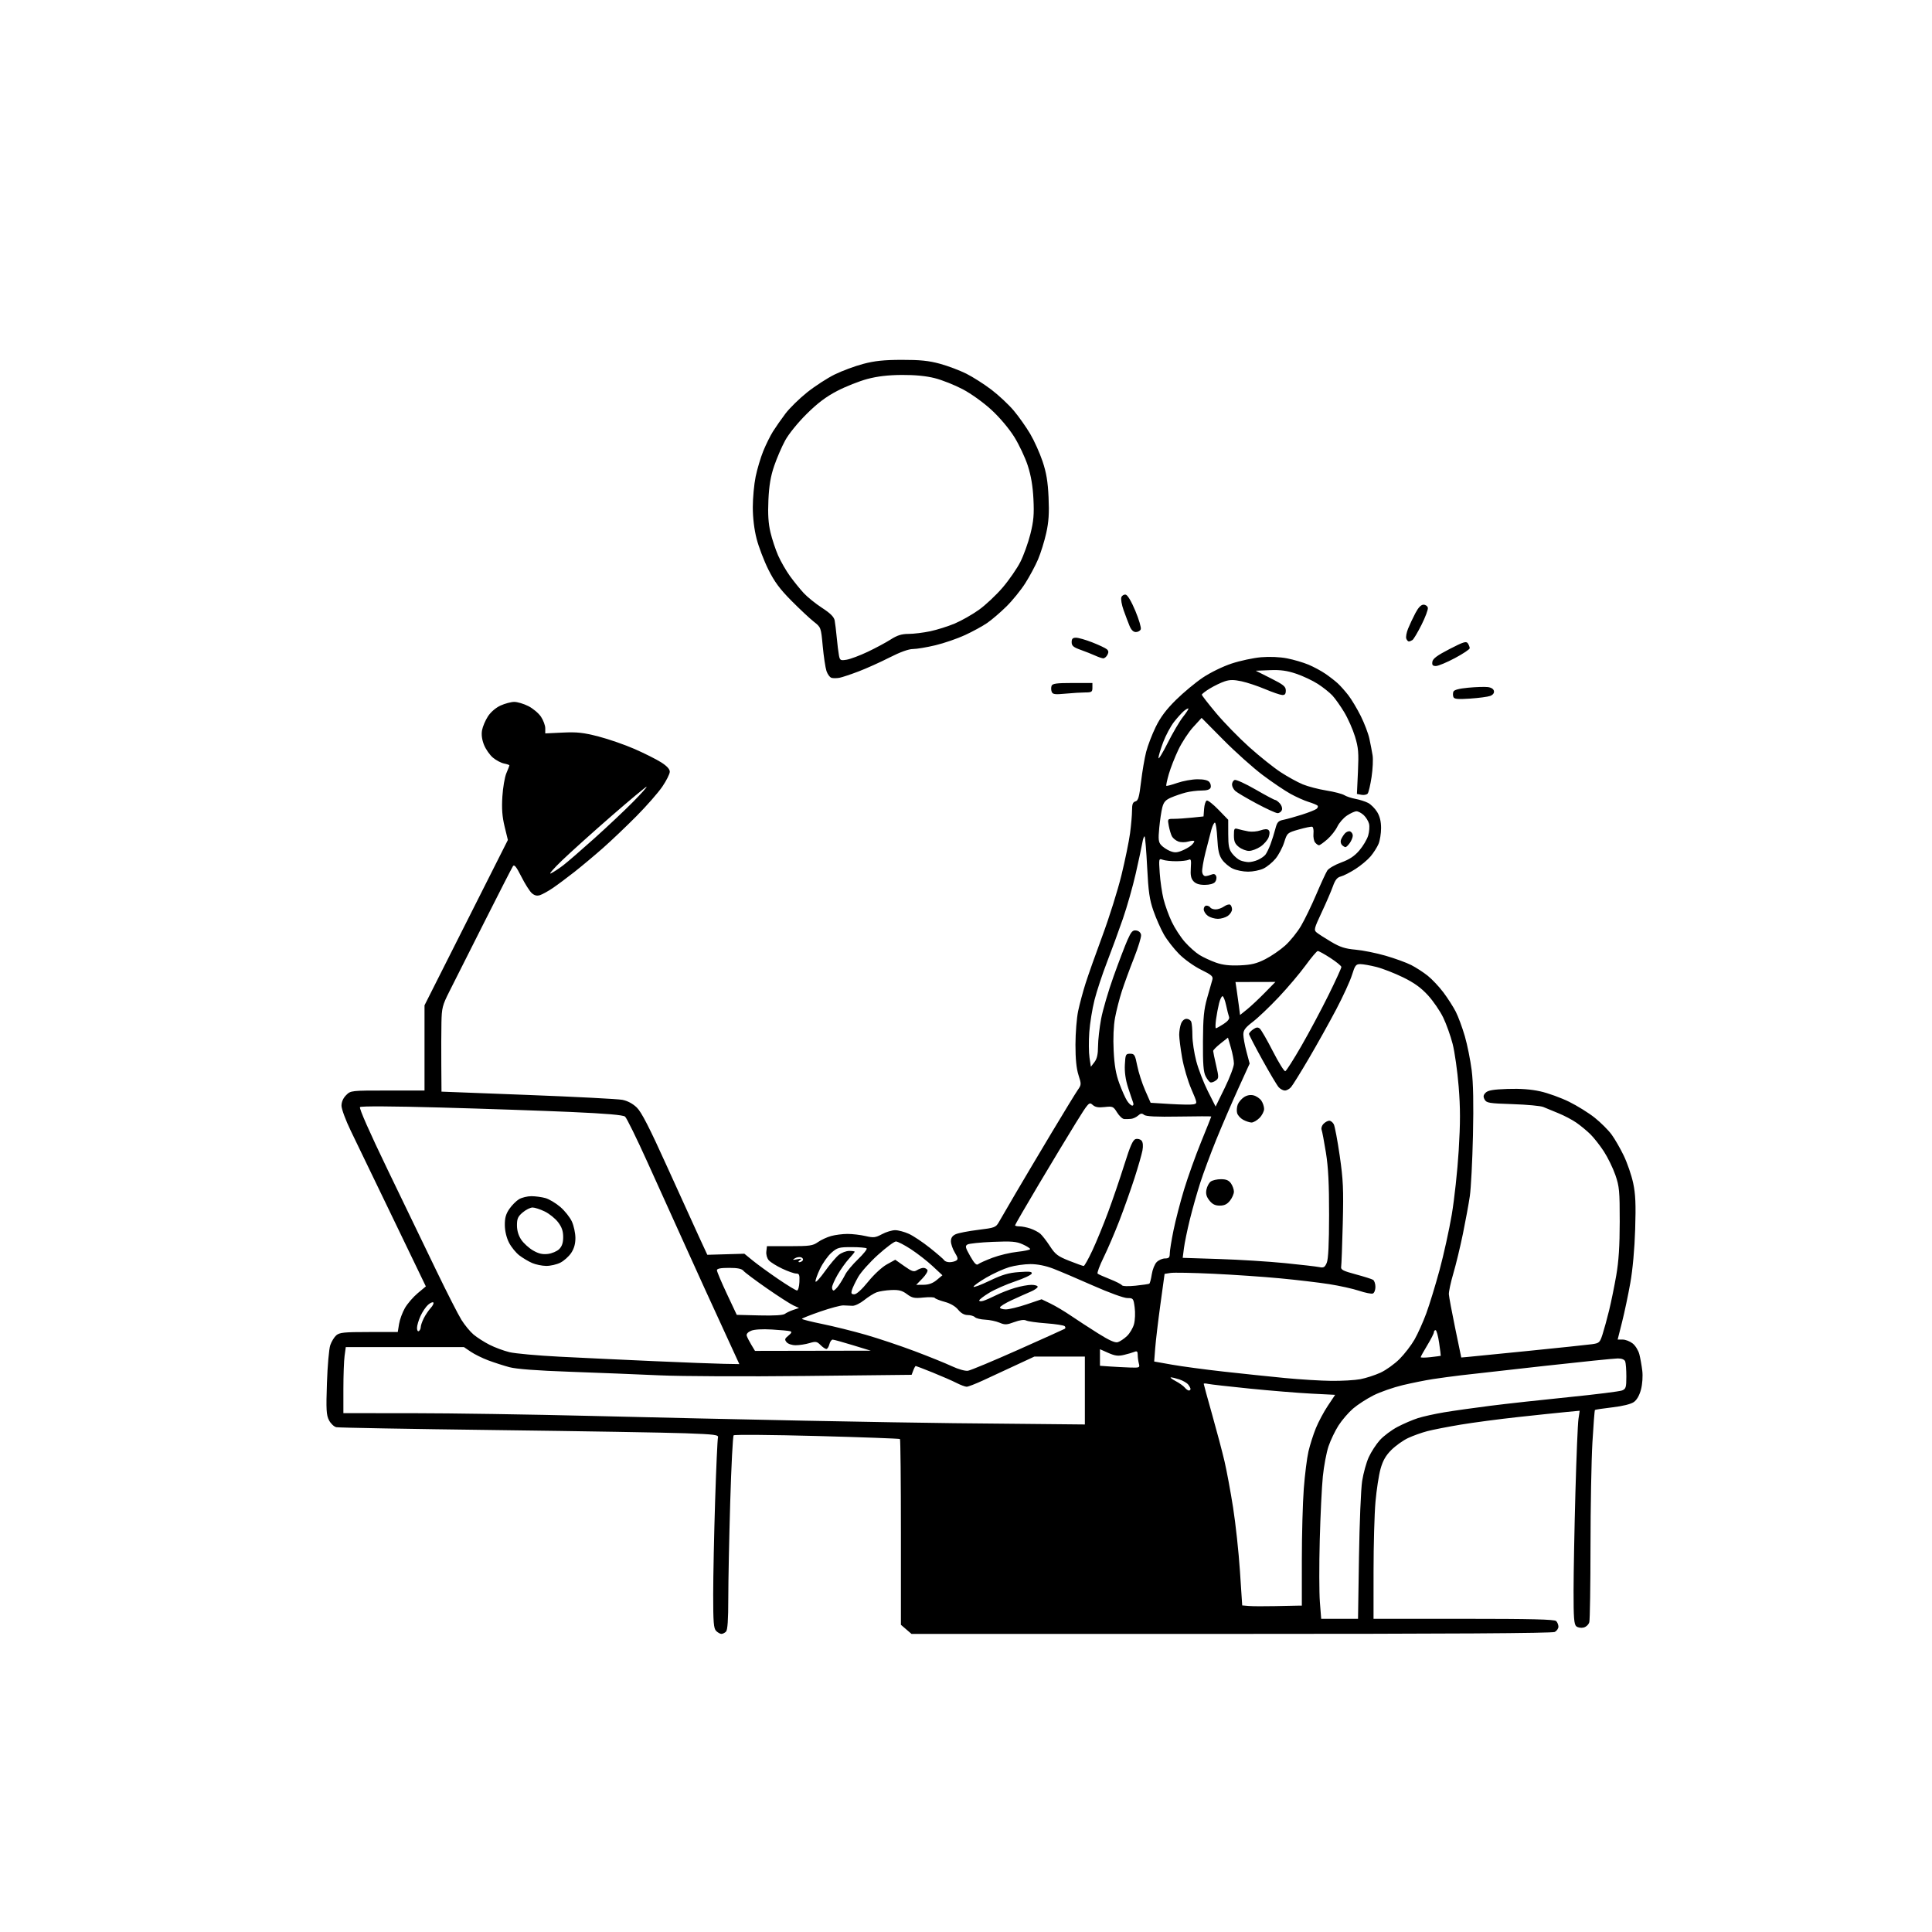 <svg version="1.1" xmlns="http://www.w3.org/2000/svg" xmlns:xlink="http://www.w3.org/1999/xlink" width="1024" height="1024" viewBox="0 0 1024 1024"><path stroke="none" fill="black" fill-rule="evenodd" d="M382.371,866.0C381.696,866.0 380.436,865.293 379.571,864.429C378.261,863.118 378.001,859.923 378.007,845.179C378.011,835.455 378.471,813.1 379.03,795.5C379.589,777.9 380.269,762.781 380.542,761.903C380.978,760.498 378.904,760.228 363.269,759.657C353.496,759.3 308.375,758.541 263.0,757.97C217.625,757.4 179.496,756.717 178.268,756.452C177.041,756.188 175.29,754.528 174.379,752.765C172.957,750.016 172.801,747.206 173.281,733.03C173.589,723.938 174.377,714.925 175.033,713.0C175.689,711.075 177.124,708.712 178.223,707.75C179.94,706.247 182.378,706.0 195.523,706.0L210.824,706.0L211.508,701.75C211.884,699.413 213.285,695.6 214.621,693.278C215.958,690.957 218.999,687.429 221.38,685.438L225.709,681.82L208.276,645.66C198.687,625.772 188.628,604.935 185.921,599.355C183.214,593.775 181.0,587.793 181.0,586.06C181.0,584.048 181.887,582.022 183.455,580.455C185.893,578.016 186.036,578.0 205.455,578.0L225.0,578.0L225.0,555.419L225.0,532.838L247.091,489.021L269.182,445.204L267.453,438.091C266.185,432.874 265.867,428.646 266.262,422.238C266.558,417.432 267.52,411.827 268.4,409.782C269.28,407.737 270.0,405.881 270.0,405.657C270.0,405.433 268.713,404.993 267.14,404.678C265.566,404.363 262.916,402.959 261.25,401.557C259.583,400.155 257.463,397.114 256.537,394.801C255.432,392.039 255.074,389.375 255.494,387.047C255.846,385.096 257.259,381.777 258.633,379.671C260.131,377.377 262.809,375.082 265.316,373.943C267.617,372.899 270.867,372.034 272.538,372.022C274.209,372.01 277.58,373.012 280.03,374.25C282.48,375.487 285.5,378.029 286.742,379.898C287.984,381.767 289.0,384.517 289.0,386.009L289.0,388.721L298.25,388.282C305.873,387.92 309.215,388.287 317.249,390.364C322.612,391.75 331.239,394.744 336.421,397.017C341.604,399.29 347.904,402.456 350.422,404.053C353.458,405.978 355.0,407.656 355.0,409.033C355,410.175 353.231,413.715 351.068,416.9C348.905,420.084 342.718,427.147 337.318,432.595C331.918,438.043 323.9,445.671 319.5,449.547C315.1,453.423 308.35,459.075 304.5,462.107C300.65,465.139 295.475,468.994 293.0,470.673C290.525,472.352 287.455,474.053 286.178,474.453C284.555,474.962 283.244,474.627 281.818,473.34C280.697,472.328 278.212,468.391 276.297,464.591C273.672,459.382 272.583,458.029 271.872,459.091C271.354,459.866 264.467,473.325 256.568,489.0C248.669,504.675 240.392,521.1 238.174,525.5C234.49,532.811 234.128,534.232 233.971,542.0C233.877,546.675 233.845,556.82 233.9,564.544L234.0,578.587L279.75,580.344C304.913,581.31 327.448,582.474 329.829,582.93C332.598,583.461 335.37,584.936 337.524,587.023C340.01,589.433 344.216,597.641 353.599,618.393C360.589,633.852 368.24,650.678 370.601,655.785L374.896,665.069L384.714,664.785L394.532,664.5L399.016,668.158C401.482,670.17 407.522,674.557 412.437,677.908C417.353,681.259 421.853,683.997 422.437,683.993C423.022,683.989 423.592,681.964 423.703,679.493C423.877,675.654 423.627,675.0 421.981,675.0C420.921,675.0 417.606,673.841 414.613,672.424C411.62,671.007 408.424,669.021 407.511,668.012C406.549,666.95 405.987,664.982 406.175,663.338L406.5,660.5L418.5,660.5C429.153,660.5 430.837,660.26 433.5,658.363C435.15,657.188 438.3,655.728 440.5,655.119C442.7,654.51 446.603,654.009 449.174,654.006C451.744,654.003 456.032,654.504 458.702,655.121C463.019,656.117 463.995,656.006 467.514,654.121C469.69,652.954 472.827,652.01 474.485,652.022C476.143,652.034 479.404,652.908 481.732,653.965C484.06,655.022 489.093,658.383 492.918,661.434C496.742,664.486 500.152,667.436 500.495,667.991C500.837,668.546 502.104,668.993 503.309,668.985C504.514,668.976 506.096,668.592 506.824,668.13C507.883,667.458 507.734,666.613 506.077,663.895C504.939,662.028 504.006,659.335 504.004,657.911C504.001,656.105 504.77,654.97 506.543,654.162C507.941,653.525 513.283,652.488 518.412,651.858C527.308,650.764 527.821,650.568 529.503,647.606C530.473,645.898 534.43,639.1 538.296,632.5C542.163,625.9 550.715,611.5 557.301,600.5C563.888,589.5 570.171,579.226 571.264,577.669C573.168,574.957 573.183,574.626 571.626,569.804C570.517,566.372 570.006,561.227 570.017,553.635C570.027,547.511 570.671,539.499 571.448,535.832C572.225,532.164 573.975,525.639 575.337,521.332C576.698,517.024 580.753,505.566 584.348,495.869C587.942,486.173 592.461,471.773 594.389,463.869C596.317,455.966 598.368,445.98 598.947,441.678C599.526,437.375 600.0,431.915 600.0,429.544C600.0,426.235 600.418,425.124 601.799,424.763C603.27,424.378 603.812,422.489 604.774,414.396C605.42,408.953 606.642,401.8 607.49,398.5C608.337,395.2 610.614,389.256 612.549,385.291C615.062,380.144 618.132,376.047 623.284,370.967C627.253,367.053 633.661,361.728 637.524,359.133C641.503,356.46 648.117,353.235 652.779,351.694C657.306,350.198 664.356,348.691 668.446,348.345C672.942,347.965 678.376,348.204 682.191,348.949C685.661,349.626 690.75,351.122 693.5,352.273C696.25,353.424 700.3,355.604 702.5,357.118C704.7,358.631 707.638,360.911 709.028,362.184C710.418,363.458 712.948,366.3 714.65,368.5C716.352,370.7 719.315,375.65 721.234,379.5C723.153,383.35 725.208,388.75 725.801,391.5C726.394,394.25 727.158,398.218 727.498,400.318C727.838,402.418 727.596,407.593 726.96,411.818C726.324,416.043 725.395,420 724.895,420.61C724.396,421.221 722.91,421.514 721.592,421.262L719.198,420.805L719.739,409.044C720.205,398.94 719.986,396.314 718.183,390.392C717.028,386.601 714.46,380.8 712.475,377.5C710.49,374.2 707.658,370.204 706.183,368.621C704.707,367.037 701.25,364.287 698.5,362.509C695.75,360.731 690.575,358.292 687.0,357.088C682.091,355.436 678.672,354.974 673.033,355.2L665.566,355.5L673.533,359.5C680.298,362.896 681.5,363.877 681.5,366.0C681.5,367.883 681.006,368.464 679.5,368.352C678.4,368.271 674.333,366.866 670.461,365.23C666.59,363.595 661.005,361.738 658.05,361.104C653.977,360.231 651.821,360.234 649.145,361.117C647.203,361.758 643.676,363.453 641.307,364.884C638.938,366.315 637.0,367.811 637.0,368.209C637,368.607 640.427,373.017 644.616,378.009C648.805,383.002 656.696,391.094 662.152,395.991C667.608,400.888 675.093,406.868 678.786,409.28C682.479,411.692 687.75,414.593 690.5,415.725C693.25,416.857 698.875,418.326 703.0,418.989C707.125,419.653 711.4,420.758 712.5,421.447C713.6,422.135 716.284,423.03 718.465,423.435C720.646,423.84 723.64,424.797 725.119,425.561C726.597,426.326 728.75,428.478 729.903,430.344C731.324,432.642 732,435.402 732.0,438.9C732.0,441.74 731.393,445.512 730.652,447.282C729.91,449.052 728.013,452.03 726.436,453.9C724.86,455.77 721.249,458.785 718.413,460.599C715.577,462.413 712.094,464.189 710.674,464.546C708.732,465.033 707.68,466.348 706.433,469.847C705.521,472.406 702.837,478.626 700.469,483.669C696.511,492.1 696.299,492.95 697.832,494.22C698.749,494.98 702.2,497.205 705.5,499.165C710.26,501.992 712.946,502.857 718.5,503.35C722.35,503.692 729.523,505.138 734.439,506.565C739.356,507.991 745.431,510.203 747.939,511.479C750.448,512.756 754.392,515.308 756.705,517.15C759.018,518.993 762.768,522.975 765.039,526.0C767.31,529.025 770.25,533.612 771.572,536.193C772.894,538.773 775.06,544.626 776.385,549.199C777.71,553.772 779.349,561.918 780.026,567.302C780.864,573.962 781.08,584.99 780.7,601.796C780.394,615.383 779.645,629.875 779.036,634.0C778.427,638.125 776.777,647.112 775.368,653.971C773.959,660.831 771.677,670.281 770.295,674.971C768.914,679.662 767.85,684.625 767.93,686.0C768.011,687.375 769.522,695.475 771.288,704.0L774.5,719.5L777.5,719.244C779.15,719.103 793.775,717.649 810.0,716.013C826.225,714.377 841.384,712.782 843.687,712.468C847.64,711.928 847.958,711.634 849.392,707.198C850.227,704.614 851.791,698.9 852.867,694.5C853.944,690.1 855.645,681.775 856.648,676.0C857.951,668.498 858.476,660.36 858.486,647.5C858.499,631.265 858.273,628.844 856.188,622.81C854.917,619.13 852.178,613.505 850.102,610.31C848.025,607.114 844.791,602.994 842.913,601.154C841.036,599.314 837.7,596.56 835.5,595.034C833.3,593.509 829.025,591.26 826.0,590.037C822.975,588.814 819.375,587.328 818.0,586.736C816.625,586.143 809.301,585.459 801.724,585.215C789.214,584.812 787.85,584.588 786.876,582.769C786.045,581.216 786.17,580.401 787.436,579.133C788.673,577.895 791.486,577.417 799.06,577.155C805.815,576.923 811.44,577.342 816.422,578.451C820.476,579.352 827.327,581.83 831.646,583.957C835.966,586.084 842.092,589.898 845.26,592.434C848.428,594.97 852.422,598.947 854.135,601.272C855.849,603.598 858.773,608.666 860.634,612.535C862.495,616.405 864.735,622.93 865.611,627.035C866.861,632.893 867.091,638.16 866.677,651.5C866.353,661.948 865.358,672.941 864.095,680.023C862.965,686.36 860.993,695.698 859.714,700.773L857.388,710.0L860.059,710.0C861.528,710 863.905,710.924 865.341,712.054C866.777,713.183 868.377,715.771 868.896,717.804C869.416,719.837 870.111,723.75 870.443,726.5C870.79,729.383 870.506,733.576 869.772,736.403C868.965,739.515 867.587,741.958 866.0,743.092C864.451,744.198 860.113,745.275 854.601,745.921C849.707,746.494 845.543,747.124 845.348,747.319C845.152,747.515 844.55,755.285 844.01,764.587C843.47,773.889 843.016,798.6 843,819.5C842.985,840.4 842.7,858.517 842.367,859.761C842.028,861.025 840.706,862.287 839.368,862.623C838.048,862.954 836.307,862.669 835.487,861.989C834.272,860.981 834.004,857.528 834.022,843.128C834.035,833.432 834.476,809.975 835.003,791.0C835.529,772.025 836.255,754.523 836.615,752.107L837.27,747.715L829.885,748.414C825.823,748.798 814.4,749.997 804.5,751.078C794.6,752.159 780.984,753.96 774.242,755.079C767.5,756.198 759.529,757.753 756.528,758.535C753.527,759.316 748.919,760.967 746.286,762.204C743.654,763.441 739.675,766.277 737.443,768.506C734.477,771.471 732.938,774.165 731.716,778.53C730.797,781.814 729.589,789.675 729.031,796.0C728.473,802.325 728.013,818.862 728.009,832.75L728.0,858.0L775.8,858.0C811.644,858.0 823.9,858.3 824.8,859.2C825.46,859.86 826.0,861.194 826.0,862.165C826.0,863.135 825.13,864.395 824.066,864.965C822.754,865.667 767.557,866.0 652.622,866.0L483.112,866.0L480.306,863.586L477.5,861.171L477.5,812.171C477.5,785.222 477.275,762.969 477.0,762.721C476.725,762.474 456.957,761.75 433.071,761.114C409.185,760.478 389.286,760.314 388.849,760.751C388.413,761.187 387.597,777.059 387.036,796.022C386.474,814.985 386.011,837.947 386.007,847.05C386.002,858.58 385.636,863.964 384.8,864.8C384.14,865.46 383.047,866.0 382.371,866.0zM710.019,858.0L719.781,858.0L720.288,825.25C720.566,807.237 721.32,789.125 721.963,785.0C722.606,780.875 724.175,775.196 725.451,772.38C726.727,769.564 729.389,765.469 731.367,763.279C733.345,761.09 737.559,757.936 740.732,756.271C743.904,754.607 748.75,752.525 751.5,751.646C754.25,750.767 760.55,749.371 765.5,748.544C770.45,747.718 781.475,746.16 790.0,745.083C798.525,744.006 817.2,741.947 831.5,740.508C845.8,739.069 858.513,737.476 859.75,736.967C861.755,736.144 862.0,735.341 862.0,729.603C862.0,726.061 861.727,722.452 861.393,721.582C861.01,720.584 859.574,720.0 857.505,720.0C855.7,720.0 838.086,721.794 818.362,723.988C798.638,726.181 778.9,728.401 774.5,728.922C770.1,729.443 763.35,730.351 759.5,730.94C755.65,731.529 748.45,732.974 743.5,734.151C738.55,735.329 731.575,737.76 728.0,739.555C724.425,741.35 719.526,744.522 717.112,746.605C714.699,748.687 711.237,752.717 709.419,755.559C707.601,758.401 705.222,763.376 704.132,766.613C703.043,769.851 701.695,777.0 701.136,782.5C700.578,788.0 699.839,803.24 699.494,816.367C699.15,829.493 699.181,844.231 699.563,849.117L700.258,858.0L710.019,858.0zM675.5,851.276C681.0,851.153 686.513,851.041 687.75,851.026L690.0,851.0L690.002,826.75C690.004,813.413 690.467,796.436 691.033,789.025C691.598,781.614 692.712,772.743 693.508,769.311C694.303,765.88 696.067,760.334 697.427,756.988C698.787,753.641 701.644,748.29 703.777,745.097L707.654,739.291L695.077,738.651C688.16,738.3 673.5,737.107 662.5,736.001C651.5,734.895 641.487,733.759 640.25,733.476C639.013,733.193 638.0,733.19 638.0,733.469C638.0,733.748 640.004,741.069 642.454,749.738C644.903,758.407 647.854,769.55 649.012,774.5C650.17,779.45 652.215,790.475 653.557,799.0C654.899,807.525 656.537,822.691 657.196,832.701L658.395,850.903L661.947,851.201C663.901,851.366 670.0,851.399 675.5,851.276zM551.75,754.77L575.0,755.0L575.0,737.0L575.0,719.0L561.634,719.0L548.268,719.0L538.384,723.595C532.948,726.122 525.191,729.722 521.146,731.595C517.102,733.468 513.146,735.0 512.356,735.0C511.567,735.0 509.129,734.086 506.939,732.969C504.749,731.852 499.085,729.377 494.353,727.469C489.621,725.561 485.569,724.0 485.35,724.0C485.13,724.0 484.55,725.053 484.061,726.34L483.171,728.679L426.836,729.293C395.524,729.635 361.172,729.484 349.5,728.954C337.95,728.43 316.575,727.578 302.0,727.061C284.455,726.438 273.636,725.618 269.985,724.634C266.952,723.817 261.923,722.195 258.81,721.03C255.697,719.865 251.521,717.807 249.531,716.456L245.911,714.0L214.592,714.0L183.272,714.0L182.636,718.64C182.286,721.191 182,729.066 182,736.14L182.0,749.0L218.75,749.018C238.963,749.028 281.6,749.682 313.5,750.471C345.4,751.26 396.475,752.399 427.0,753.001C457.525,753.603 492.85,754.196 505.5,754.318C518.15,754.44 538.962,754.643 551.75,754.77zM630.122,737.0C630.605,737.0 631.0,736.636 631.0,736.191C631.0,735.746 630.438,734.679 629.75,733.819C629.062,732.959 626.97,731.748 625.101,731.128C623.231,730.508 621.206,730.02 620.601,730.044C619.995,730.069 621.107,730.938 623.071,731.976C625.036,733.015 627.228,734.57 627.944,735.432C628.659,736.294 629.64,737.0 630.122,737.0zM705.614,731.885C711.176,731.948 718.118,731.547 721.04,730.992C723.963,730.438 728.743,728.891 731.663,727.554C734.583,726.217 739.133,722.958 741.775,720.312C744.417,717.665 747.995,713.019 749.727,709.987C751.459,706.955 754.256,700.729 755.944,696.152C757.632,691.574 760.802,681.23 762.988,673.165C765.174,665.099 768.089,651.879 769.465,643.787C770.84,635.695 772.494,620.422 773.139,609.846C774.042,595.044 774.037,587.219 773.12,575.859C772.464,567.742 771.028,557.59 769.928,553.3C768.828,549.01 766.572,542.699 764.914,539.276C763.257,535.853 759.627,530.564 756.848,527.524C753.185,523.516 749.554,520.899 743.648,518.008C739.166,515.814 732.818,513.34 729.54,512.51C726.262,511.679 722.407,511.0 720.973,511.0C718.671,511.0 718.156,511.675 716.586,516.75C715.608,519.913 711.845,528.125 708.224,535.0C704.603,541.875 698.076,553.575 693.719,561.0C689.362,568.425 685.098,575.288 684.244,576.25C683.389,577.212 681.93,578.0 681.0,578.0C680.07,578.0 678.599,577.212 677.73,576.25C676.861,575.288 672.966,568.745 669.075,561.71C665.184,554.676 662.0,548.514 662.0,548.017C662.0,547.52 662.982,546.426 664.182,545.585C665.825,544.435 666.699,544.335 667.719,545.182C668.465,545.801 671.582,551.209 674.647,557.2C677.712,563.192 680.674,567.942 681.23,567.757C681.786,567.571 685.601,561.588 689.707,554.46C693.813,547.332 700.284,535.206 704.086,527.512C707.889,519.819 710.981,513.069 710.957,512.512C710.933,511.956 708.316,509.812 705.141,507.75C701.966,505.688 698.948,504.025 698.434,504.055C697.921,504.085 695.025,507.511 692.0,511.667C688.975,515.824 682.569,523.396 677.764,528.494C672.96,533.592 666.772,539.484 664.014,541.587C660.041,544.617 659.0,546.009 659.0,548.291C659.0,549.876 659.752,553.995 660.672,557.445L662.343,563.719L656.18,577.264C652.79,584.714 647.578,596.815 644.598,604.155C641.617,611.495 637.803,621.775 636.122,627.0C634.441,632.225 631.961,641.0 630.611,646.5C629.26,652.0 627.863,658.791 627.506,661.592L626.856,666.684L646.178,667.304C656.805,667.644 672.475,668.62 681.0,669.472C689.525,670.323 697.735,671.276 699.245,671.588C701.559,672.067 702.18,671.713 703.202,669.328C704.029,667.399 704.424,659.346 704.443,644.0C704.464,627.465 704.018,618.691 702.763,610.903C701.823,605.074 700.791,599.62 700.47,598.782C700.148,597.944 700.618,596.525 701.514,595.629C702.41,594.733 703.77,594.0 704.536,594.0C705.303,594.0 706.379,594.839 706.928,595.865C707.477,596.891 708.892,604.391 710.072,612.531C711.919,625.274 712.145,630.264 711.698,648.416C711.412,660.012 711.025,670.346 710.839,671.381C710.554,672.96 711.785,673.607 718.5,675.409C722.9,676.59 727.062,677.907 727.75,678.337C728.438,678.766 729.0,680.456 729.0,682.09C729.0,683.725 728.385,685.299 727.634,685.587C726.882,685.875 723.62,685.228 720.384,684.148C717.148,683.068 710.0,681.481 704.5,680.621C699.0,679.762 687.3,678.377 678.5,677.545C669.7,676.712 653.725,675.616 643.0,675.11C632.275,674.603 622.096,674.413 620.379,674.689L617.258,675.189L615.039,691.345C613.818,700.23 612.577,710.679 612.28,714.564L611.739,721.628L621.12,723.296C626.279,724.213 638.6,725.867 648.5,726.972C658.4,728.077 673.025,729.609 681.0,730.376C688.975,731.143 700.051,731.822 705.614,731.885zM513.049,726.53C514.45,726.31 526.375,721.333 539.549,715.469C552.722,709.605 563.877,704.575 564.337,704.291C564.798,704.007 564.785,703.385 564.31,702.91C563.835,702.435 559.408,701.749 554.473,701.386C549.538,701.023 544.754,700.344 543.842,699.877C542.799,699.343 540.478,699.66 537.587,700.731C533.553,702.227 532.594,702.265 529.745,701.042C527.96,700.277 524.556,699.562 522.18,699.455C519.803,699.347 517.351,698.751 516.73,698.13C516.108,697.508 514.373,697.0 512.872,697.0C511.084,697.0 509.345,696.019 507.822,694.151C506.365,692.364 503.721,690.823 500.724,690.014C498.098,689.305 495.729,688.371 495.461,687.936C495.192,687.502 492.478,687.405 489.429,687.719C484.631,688.215 483.456,687.971 480.693,685.91C478.162,684.023 476.434,683.574 472.36,683.747C469.533,683.867 466.022,684.421 464.557,684.978C463.093,685.535 460.155,687.388 458.03,689.096C455.905,690.804 453.116,692.155 451.833,692.098C450.55,692.041 448.375,691.948 447.0,691.89C445.625,691.833 440.128,693.296 434.786,695.143C429.443,696.989 425.055,698.731 425.036,699.014C425.016,699.297 429.894,700.529 435.875,701.751C441.856,702.974 452.226,705.55 458.919,707.477C465.612,709.403 477.253,713.304 484.788,716.145C492.323,718.986 501.191,722.575 504.494,724.12C507.909,725.717 511.6,726.757 513.049,726.53zM598.867,724.815C603.98,724.991 604.205,724.894 603.63,722.75C603.299,721.513 603.021,719.439 603.014,718.143C603.003,716.292 602.625,715.941 601.25,716.509C600.288,716.906 597.784,717.638 595.687,718.135C592.663,718.851 590.958,718.632 587.437,717.075L583.0,715.112L583.0,719.504L583.0,723.895L588.25,724.263C591.138,724.465 595.915,724.713 598.867,724.815zM383.679,722.858L391.857,723.0L384.859,707.75C381.01,699.362 375.903,688.225 373.509,683.0C371.115,677.775 366.826,668.325 363.978,662.0C361.129,655.675 357.568,647.8 356.064,644.5C354.56,641.2 348.714,628.284 343.074,615.797C337.433,603.31 332.135,592.527 331.301,591.835C330.25,590.963 321.427,590.204 302.642,589.371C287.714,588.709 256.655,587.647 233.622,587.012C207.784,586.299 191.387,586.213 190.813,586.787C190.239,587.361 195.872,600.124 205.521,620.109C214.123,637.924 225.721,661.95 231.295,673.5C236.869,685.05 242.84,696.766 244.565,699.535C246.289,702.304 249.182,705.816 250.993,707.34C252.803,708.864 256.583,711.287 259.393,712.724C262.202,714.161 266.975,715.936 270.0,716.669C273.025,717.401 284.95,718.484 296.5,719.074C308.05,719.665 330.55,720.726 346.5,721.432C362.45,722.139 379.18,722.78 383.679,722.858zM758.25,719.313C761.138,718.987 763.558,718.67 763.629,718.61C763.7,718.549 763.313,715.462 762.769,711.75C762.225,708.038 761.379,705.0 760.89,705.0C760.4,705.0 760.0,705.504 760.0,706.119C760.0,706.735 758.425,709.831 756.5,713.0C754.575,716.169 753.0,719.019 753.0,719.334C753.0,719.648 755.362,719.639 758.25,719.313zM430.832,715.943L461.5,715.887L452.0,712.975C446.775,711.374 441.986,710.049 441.358,710.032C440.731,710.014 439.934,711.125 439.589,712.5C439.244,713.875 438.52,715.0 437.981,715.0C437.441,715.0 436.045,714.045 434.878,712.878C432.99,710.99 432.345,710.88 429.012,711.878C426.953,712.495 423.688,713.0 421.756,713.0C419.744,713.0 417.673,712.311 416.905,711.385C415.756,710.001 415.896,709.503 417.884,707.893C419.542,706.55 419.818,705.893 418.851,705.588C418.108,705.353 413.745,704.939 409.155,704.668C403.951,704.361 399.779,704.613 398.068,705.338C396.355,706.064 395.5,707.063 395.788,708.0C396.042,708.825 397.13,710.962 398.206,712.75L400.163,716.0L430.832,715.943zM592.452,711.391C593.578,711.052 595.745,709.61 597.266,708.185C598.787,706.761 600.491,703.891 601.052,701.808C601.613,699.725 601.773,695.766 601.407,693.01C600.764,688.161 600.638,688.0 597.492,688.0C595.659,688.0 587.761,685.128 579.371,681.41C571.192,677.785 561.677,673.735 558.227,672.41C554.199,670.862 549.88,670.0 546.159,670.0C542.971,670.0 537.919,670.724 534.932,671.608C531.944,672.492 526.462,674.987 522.75,677.152C519.038,679.317 516.0,681.498 516.0,681.998C516.0,682.498 519.835,681.068 524.522,678.819C531.238,675.596 534.55,674.622 540.153,674.221C545.769,673.819 547.17,673.99 546.822,675.035C546.579,675.763 542.606,677.627 537.993,679.177C533.38,680.727 527.219,683.441 524.303,685.209C521.386,686.976 519.0,688.808 519.0,689.279C519.0,689.75 520.013,689.821 521.25,689.438C522.487,689.055 525.525,687.724 528.0,686.482C530.475,685.24 534.944,683.498 537.932,682.612C540.919,681.725 544.856,681.0 546.682,681.0C548.507,681.0 550.0,681.457 550.0,682.016C550.0,682.575 548.312,683.749 546.25,684.624C544.188,685.499 539.688,687.513 536.25,689.098C532.812,690.684 530.0,692.436 530.0,692.991C530.0,693.546 531.408,694.0 533.129,694.0C534.85,694.0 539.818,692.794 544.17,691.321L552.082,688.641L556.791,690.917C559.381,692.169 564.2,695.034 567.5,697.284C570.8,699.534 577.303,703.767 581.952,706.691C587.898,710.43 591.012,711.824 592.452,711.391zM222.0,705.5C222.55,705.16 223.0,704.211 223.0,703.391C223.0,702.571 223.728,700.461 224.617,698.7C225.506,696.94 227.158,694.489 228.288,693.254C229.417,692.019 230.042,690.709 229.677,690.343C229.311,689.978 228.046,690.539 226.865,691.589C225.684,692.64 223.891,695.3 222.881,697.5C221.87,699.7 221.034,702.539 221.022,703.809C221.01,705.098 221.442,705.845 222.0,705.5zM416.0,696.38C416.825,695.765 418.85,694.811 420.5,694.262L423.5,693.262L420.5,691.887C418.85,691.131 412.522,687.057 406.437,682.834C400.353,678.612 394.785,674.446 394.065,673.578C393.122,672.442 390.967,672.0 386.378,672.0C381.951,672.0 379.995,672.382 379.983,673.25C379.974,673.938 382.336,679.54 385.233,685.699L390.5,696.898L402.5,697.199C410.25,697.393 415.031,697.104 416.0,696.38zM452.806,686.0C453.995,686.0 456.83,683.419 460.124,679.338C463.182,675.548 467.441,671.602 470.003,670.184L474.505,667.693L479.289,671.064C483.381,673.949 484.354,674.26 486.023,673.218C487.095,672.548 488.627,672.0 489.427,672.0C490.227,672.0 491.184,672.489 491.553,673.086C491.923,673.684 490.736,675.709 488.916,677.586L485.608,681.0L489.554,680.964C492.265,680.939 494.439,680.143 496.5,678.42L499.5,675.912L494.303,671.069C491.445,668.405 486.274,664.375 482.812,662.113C479.349,659.851 475.772,658.0 474.862,658.0C473.951,658.0 469.673,661.186 465.353,665.081C461.034,668.975 456.308,674.262 454.85,676.831C453.393,679.399 451.9,682.513 451.533,683.75C451.002,685.54 451.262,686.0 452.806,686.0zM441.812,684.0C442.259,684.0 443.502,682.763 444.576,681.25C445.65,679.737 447.197,677.15 448.014,675.5C448.831,673.85 451.868,670.218 454.763,667.43C457.658,664.641 459.72,662.054 459.346,661.68C458.973,661.306 455.382,661.0 451.368,661.0C444.684,661.0 443.782,661.253 440.651,664.001C438.771,665.652 436.036,669.531 434.573,672.621C433.11,675.711 432.068,678.705 432.258,679.274C432.448,679.844 434.716,677.349 437.299,673.73C439.881,670.111 443.181,666.216 444.632,665.075C446.083,663.934 448.559,663.0 450.135,663.0C451.711,663.0 453.0,663.197 453.0,663.438C453.0,663.679 451.627,665.367 449.949,667.188C448.271,669.01 445.571,672.805 443.949,675.622C442.327,678.439 441.0,681.476 441.0,682.372C441.0,683.267 441.365,684.0 441.812,684.0zM601.851,681.446C605.508,681.065 608.786,680.59 609.135,680.389C609.484,680.189 610.079,677.962 610.457,675.44C610.835,672.919 612.012,669.988 613.072,668.928C614.132,667.868 616.125,667.0 617.5,667.0C619.524,667.0 620.0,666.506 620.0,664.407C620.0,662.981 620.886,657.465 621.969,652.15C623.053,646.834 625.577,637.089 627.578,630.493C629.58,623.897 633.644,612.545 636.609,605.266C639.574,597.987 642.001,591.912 642.001,591.766C642.002,591.62 634.311,591.633 624.91,591.796C612.82,592.006 607.399,591.746 606.39,590.908C605.274,589.982 604.585,590.061 603.231,591.269C602.279,592.119 600.6,592.908 599.5,593.022C598.4,593.137 596.749,593.178 595.832,593.115C594.914,593.052 593.224,591.481 592.076,589.623C590.101,586.428 589.747,586.274 585.47,586.756C582.097,587.136 580.477,586.836 579.08,585.573C577.285,583.948 576.929,584.334 570.206,595.19C566.353,601.411 557.531,616.036 550.601,627.691C543.67,639.346 538.0,649.134 538.0,649.441C538.0,649.749 539.058,650.0 540.351,650.0C541.644,650.0 544.231,650.514 546.101,651.142C547.97,651.769 550.341,653.007 551.37,653.892C552.398,654.776 554.704,657.75 556.493,660.5C559.319,664.842 560.658,665.862 566.681,668.25C570.495,669.763 573.957,671.0 574.373,671.0C574.789,671.0 576.868,667.288 578.992,662.75C581.117,658.212 584.861,649.1 587.311,642.5C589.762,635.9 593.623,624.589 595.891,617.365C599.089,607.175 600.452,604.115 601.97,603.718C603.046,603.437 604.444,603.83 605.077,604.592C605.799,605.462 605.967,607.378 605.53,609.739C605.146,611.808 603.245,618.422 601.305,624.438C599.365,630.454 595.77,640.579 593.316,646.938C590.862,653.297 587.094,662.085 584.943,666.466C582.792,670.848 581.363,674.715 581.766,675.06C582.17,675.406 585.095,676.714 588.267,677.967C591.439,679.221 594.297,680.672 594.619,681.192C594.962,681.747 597.946,681.852 601.851,681.446zM289.5,670.959C287.3,670.939 283.945,670.247 282.044,669.423C280.144,668.598 277.102,666.79 275.285,665.404C273.468,664.018 271.006,660.998 269.813,658.692C268.476,656.109 267.616,652.554 267.572,649.43C267.518,645.606 268.104,643.478 269.954,640.775C271.304,638.803 273.624,636.472 275.109,635.595C276.594,634.718 279.539,634.003 281.654,634.006C283.769,634.009 287.104,634.457 289.065,635.002C291.026,635.546 294.575,637.656 296.951,639.69C299.327,641.724 302.101,645.213 303.114,647.444C304.127,649.675 304.966,653.571 304.978,656.102C304.993,659.25 304.283,661.778 302.73,664.102C301.482,665.971 298.894,668.287 296.98,669.248C295.066,670.21 291.7,670.98 289.5,670.959zM518.442,670.048C519.11,669.493 522.547,667.952 526.079,666.624C529.61,665.296 535.538,663.885 539.25,663.488C542.962,663.092 546.0,662.438 546.0,662.035C546.0,661.633 544.213,660.498 542.03,659.513C538.693,658.009 536.167,657.801 526.21,658.211C519.692,658.479 513.656,659.104 512.796,659.6C511.436,660.383 511.622,661.186 514.229,665.779C516.43,669.656 517.548,670.79 518.442,670.048zM423.691,668.985C424.346,668.993 425.162,668.547 425.504,667.993C425.847,667.439 425.451,666.726 424.624,666.409C423.798,666.092 422.307,666.326 421.311,666.93C419.818,667.835 420.027,667.923 422.5,667.433C424.79,666.979 425.145,667.091 424.0,667.904C423.076,668.56 422.957,668.975 423.691,668.985zM290.397,664.614C292.54,664.359 295.24,663.204 296.397,662.048C297.882,660.562 298.5,658.681 298.5,655.644C298.5,652.505 297.765,650.381 295.777,647.775C294.28,645.811 291.1,643.259 288.711,642.102C286.323,640.946 283.42,640.0 282.261,640.0C281.102,640.0 278.769,641.165 277.077,642.589C274.527,644.734 274.0,645.908 274.0,649.441C274.0,652.223 274.792,654.88 276.28,657.087C277.533,658.947 280.346,661.506 282.53,662.773C285.448,664.467 287.533,664.955 290.397,664.614zM646.5,639.0C644.036,639.0 642.574,638.274 640.994,636.266C639.42,634.264 639.002,632.723 639.435,630.516C639.761,628.857 640.782,626.938 641.705,626.25C642.627,625.562 645.071,625.0 647.134,625.0C649.878,625.0 651.305,625.597 652.443,627.223C653.299,628.445 654.0,630.409 654.0,631.588C654.0,632.766 653.067,634.916 651.927,636.365C650.424,638.276 648.933,639.0 646.5,639.0zM663.295,594.96C662.308,594.938 660.319,594.278 658.875,593.494C657.432,592.709 655.999,591.104 655.691,589.926C655.383,588.749 655.532,586.732 656.021,585.445C656.51,584.158 658.008,582.386 659.349,581.507C660.921,580.477 662.724,580.144 664.417,580.569C665.864,580.932 667.711,582.177 668.523,583.337C669.335,584.496 670.0,586.49 670.0,587.768C670.0,589.046 668.895,591.195 667.545,592.545C666.195,593.895 664.283,594.982 663.295,594.96zM600.13,586.0C600.752,586.0 600.927,585.254 600.541,584.25C600.171,583.288 598.974,579.734 597.881,576.354C596.575,572.315 595.998,568.202 596.197,564.354C596.482,558.857 596.653,558.5 599.0,558.5C601.273,558.5 601.614,559.078 602.758,564.859C603.45,568.356 605.331,574.206 606.938,577.859L609.86,584.5L620.18,585.138C625.856,585.488 631.449,585.568 632.608,585.315C634.678,584.863 634.656,584.713 631.403,577.177C629.58,572.955 627.394,565.504 626.544,560.619C625.695,555.734 625.0,550.251 625.0,548.434C625.0,546.617 625.439,543.976 625.975,542.565C626.554,541.042 627.73,540.0 628.868,540.0C629.923,540.0 631.059,540.712 631.393,541.582C631.727,542.452 632.0,545.742 632.0,548.893C632.0,552.045 632.918,558.13 634.041,562.415C635.163,566.701 637.93,573.873 640.188,578.353L644.294,586.5L649.147,576.584C651.816,571.131 654.0,565.35 654.0,563.738C654.0,562.126 653.29,558.366 652.422,555.381L650.845,549.955L646.922,553.061C644.765,554.77 643.0,556.552 643.0,557.022C643.0,557.492 643.707,560.924 644.571,564.65C646.05,571.029 646.038,571.499 644.361,572.725C643.382,573.441 642.113,573.875 641.54,573.69C640.968,573.504 639.825,572.036 639.0,570.426C637.844,568.17 637.521,563.949 637.59,552.0C637.662,539.42 638.079,535.087 639.801,529.0C640.968,524.875 642.205,520.535 642.55,519.356C643.093,517.501 642.286,516.774 636.55,513.95C632.835,512.121 627.717,508.459 624.905,505.616C622.145,502.827 618.545,498.2 616.904,495.332C615.264,492.465 612.772,486.83 611.367,482.81C609.265,476.795 608.672,472.7 608.017,459.694C607.58,451.001 606.976,443.643 606.676,443.342C606.375,443.042 605.831,444.529 605.466,446.648C605.102,448.767 603.526,456.125 601.963,463.0C600.401,469.875 597.332,480.675 595.143,487.0C592.953,493.325 589.161,503.676 586.715,510.003C584.269,516.33 581.297,525.33 580.112,530.003C578.926,534.676 577.679,542.364 577.34,547.086C577.001,551.809 577.052,557.863 577.454,560.54L578.184,565.408L580.07,562.954C581.421,561.196 581.962,558.821 581.978,554.578C581.99,551.321 582.721,544.796 583.602,540.078C584.482,535.36 587.453,525.222 590.203,517.55C592.952,509.877 596.271,501.182 597.578,498.227C599.562,493.741 600.329,492.908 602.227,493.177C603.613,493.374 604.614,494.295 604.792,495.538C604.952,496.659 603.252,502.198 601.013,507.846C598.774,513.494 595.894,521.352 594.614,525.308C593.333,529.263 591.71,535.592 591.007,539.37C590.204,543.682 589.926,550.199 590.259,556.87C590.65,564.686 591.444,569.279 593.26,574.219C594.618,577.914 596.475,582.077 597.388,583.469C598.3,584.861 599.534,586.0 600.13,586.0zM644.453,545.0C644.769,545.0 646.594,543.987 648.509,542.75C650.757,541.297 651.791,539.97 651.431,539.002C651.124,538.178 650.414,535.366 649.853,532.752C649.293,530.139 648.439,528.0 647.956,528.0C647.472,528.0 646.651,529.688 646.13,531.75C645.609,533.812 644.889,537.638 644.53,540.25C644.171,542.862 644.136,545.0 644.453,545.0zM660.877,535.061C662.87,533.462 667.087,529.519 670.25,526.299L675.999,520.443L665.413,520.471L654.827,520.5L655.366,524.0C655.662,525.925 656.208,529.855 656.579,532.734L657.253,537.967L660.877,535.061zM657.147,511.661C663.199,511.409 665.997,510.734 670.566,508.423C673.74,506.816 678.517,503.542 681.182,501.146C683.847,498.751 687.627,494.06 689.583,490.722C691.539,487.385 695.165,479.895 697.64,474.077C700.115,468.26 702.745,462.562 703.485,461.415C704.225,460.268 707.547,458.339 710.869,457.128C715.205,455.547 717.913,453.752 720.475,450.758C722.437,448.466 724.542,444.923 725.152,442.886C725.763,440.848 725.973,438.028 725.619,436.618C725.265,435.209 723.996,433.143 722.799,432.028C721.602,430.912 719.874,430.0 718.959,430.0C718.044,430.0 715.767,431.028 713.898,432.285C712.029,433.542 709.744,436.168 708.82,438.12C707.896,440.073 705.517,443.095 703.535,444.835C701.552,446.576 699.551,448.0 699.088,448.0C698.624,448.0 697.702,447.346 697.039,446.547C696.376,445.748 695.983,443.61 696.166,441.797C696.35,439.984 696.05,438.364 695.5,438.198C694.95,438.031 691.741,438.685 688.368,439.651C682.303,441.388 682.22,441.462 680.642,446.454C679.765,449.229 677.703,453.129 676.059,455.12C674.415,457.11 671.523,459.473 669.634,460.37C667.744,461.266 664.084,462.0 661.5,462.0C658.916,462.0 655.263,461.27 653.381,460.377C651.5,459.484 648.985,457.383 647.792,455.708C646.109,453.344 645.526,450.799 645.186,444.331C644.946,439.749 644.377,436.0 643.922,436.0C643.466,436.0 642.626,437.688 642.054,439.75C641.482,441.812 640.08,447.218 638.939,451.763C637.798,456.307 637.007,461.032 637.183,462.263C637.363,463.527 638.153,464.44 639,464.361C639.825,464.285 641.284,463.9 642.242,463.507C643.401,463.031 644.191,463.333 644.603,464.409C644.945,465.298 644.668,466.695 643.989,467.513C643.254,468.399 641.05,469.0 638.533,469.0C635.624,469.0 633.764,468.397 632.554,467.06C631.242,465.609 630.887,463.841 631.149,460.048C631.442,455.811 631.253,455.097 630.0,455.709C629.175,456.112 626.25,456.455 623.5,456.471C620.75,456.487 617.521,456.143 616.324,455.706C614.181,454.924 614.156,455.03 614.676,462.706C614.967,466.993 615.87,473.2 616.683,476.5C617.497,479.8 619.46,485.231 621.046,488.569C622.632,491.907 625.758,496.716 627.994,499.256C630.229,501.795 633.711,504.894 635.732,506.143C637.752,507.392 641.677,509.216 644.453,510.196C648.056,511.469 651.688,511.888 657.147,511.661zM645.5,487.0C643.82,487.0 641.445,486.299 640.223,485.443C639,484.587 638.0,483.012 638.0,481.943C638.0,480.874 638.648,480.0 639.441,480.0C640.234,480.0 641.16,480.45 641.5,481.0C641.84,481.55 643.116,482.0 644.337,482.0C645.557,482.0 647.556,481.299 648.779,480.442C650.003,479.585 651.453,479.162 652.002,479.501C652.551,479.84 653.0,480.966 653.0,482.002C653.0,483.039 652,484.587 650.777,485.443C649.555,486.299 647.18,487.0 645.5,487.0zM292.0,462.907C293.375,462.249 296.3,460.332 298.5,458.647C300.7,456.963 308.125,450.538 315.0,444.369C321.875,438.201 331.089,429.52 335.477,425.077C339.864,420.635 343.106,417.0 342.682,417.0C342.258,417.0 333.944,423.928 324.206,432.395C314.468,440.862 302.675,451.46 298.0,455.946C293.325,460.433 290.625,463.565 292.0,462.907zM661.703,456.937C662.915,456.971 665.165,456.443 666.703,455.762C668.241,455.081 670.037,453.844 670.692,453.012C671.348,452.18 672.558,449.7 673.382,447.5C674.205,445.3 675.364,441.621 675.957,439.325C676.883,435.745 677.497,435.059 680.268,434.506C682.046,434.151 686.425,432.932 690.0,431.797C693.575,430.662 697.082,429.273 697.792,428.709C698.503,428.146 698.728,427.36 698.292,426.963C697.857,426.566 695.7,425.689 693.5,425.013C691.3,424.337 687.025,422.422 684.0,420.757C680.975,419.092 674.355,414.622 669.288,410.823C664.222,407.025 654.856,398.648 648.476,392.208L636.875,380.5L632.419,385.368C629.967,388.045 626.43,393.445 624.558,397.368C622.686,401.291 620.403,407.121 619.485,410.324C618.566,413.527 617.974,416.307 618.168,416.502C618.362,416.696 620.992,416.002 624.011,414.96C627.03,413.918 631.807,413.051 634.628,413.033C637.979,413.011 640.183,413.515 640.989,414.487C641.668,415.305 641.963,416.655 641.643,417.487C641.251,418.51 639.677,419.002 636.781,419.006C634.427,419.009 630.7,419.478 628.5,420.048C626.3,420.619 622.811,421.81 620.747,422.696C617.81,423.956 616.79,425.088 616.055,427.903C615.538,429.881 614.805,434.774 614.426,438.776C613.848,444.874 614.012,446.356 615.441,447.934C616.378,448.97 618.462,450.363 620.072,451.03C622.393,451.991 623.674,451.976 626.25,450.957C628.038,450.249 630.288,449 631.25,448.18C632.212,447.361 633.0,446.341 633.0,445.915C633.0,445.488 631.62,445.536 629.932,446.019C628.144,446.532 625.876,446.523 624.493,445.997C623.189,445.502 621.684,444.278 621.15,443.279C620.615,442.281 619.862,439.784 619.477,437.732C618.779,434.006 618.783,434.0 622.242,434.0C624.148,434.0 628.45,433.713 631.803,433.363L637.898,432.726L638.199,428.691C638.365,426.471 639.002,424.491 639.616,424.289C640.229,424.088 643.036,426.303 645.853,429.211L650.975,434.5L650.988,442.115C650.998,448.368 651.382,450.216 653.138,452.448C654.314,453.943 656.227,455.551 657.388,456.02C658.55,456.489 660.491,456.902 661.703,456.937zM661.987,451.0C660.492,451.0 658.084,450.067 656.635,448.927C654.564,447.299 654.0,445.989 654.0,442.811C654.0,439.089 654.18,438.819 656.25,439.422C657.487,439.783 659.933,440.339 661.685,440.659C663.437,440.979 666.334,440.731 668.122,440.107C670.307,439.346 671.704,439.304 672.382,439.982C673.041,440.641 673.058,441.932 672.432,443.714C671.905,445.212 669.95,447.465 668.089,448.719C666.227,449.974 663.481,451.0 661.987,451.0zM713.143,449.0C712.734,449.0 711.895,448.495 711.278,447.878C710.661,447.261 710.415,446.024 710.73,445.128C711.046,444.233 711.953,442.743 712.746,441.817C713.539,440.892 714.821,440.378 715.594,440.674C716.367,440.971 717.0,441.966 717.0,442.884C717.0,443.803 716.299,445.555 715.443,446.777C714.587,448 713.552,449.0 713.143,449.0zM677.143,430.986C676.239,430.978 671.225,428.682 666.0,425.882C660.775,423.083 655.712,420.094 654.75,419.241C653.788,418.388 653.0,416.846 653.0,415.814C653.0,414.782 653.627,413.697 654.394,413.402C655.161,413.108 660.126,415.372 665.429,418.434C670.732,421.495 675.435,424.0 675.88,424.0C676.326,424.0 677.446,424.835 678.369,425.855C679.313,426.899 679.772,428.431 679.417,429.355C679.07,430.26 678.047,430.994 677.143,430.986zM618.9,393.78C621.587,388.434 625.237,382.226 627.013,379.984C628.788,377.742 630.074,375.742 629.871,375.54C629.667,375.338 628.6,375.921 627.499,376.836C626.399,377.751 624.032,380.37 622.24,382.656C620.448,384.941 617.861,389.789 616.491,393.428C615.121,397.068 614.003,400.823 614.008,401.773C614.012,402.723 616.214,399.126 618.9,393.78zM779.184,370.269C772.576,370.707 770.757,370.53 770.327,369.41C770.029,368.634 770.029,367.366 770.326,366.592C770.686,365.654 773.313,364.955 778.183,364.499C782.208,364.123 786.846,363.969 788.491,364.158C790.369,364.373 791.606,365.151 791.814,366.247C792.022,367.343 791.28,368.315 789.823,368.856C788.545,369.33 783.758,369.966 779.184,370.269zM564.773,367.65C559.081,368.187 557.95,368.032 557.416,366.642C557.07,365.739 557.045,364.325 557.362,363.5C557.823,362.298 560.03,362.0 568.469,362.0L579.0,362.0L579.0,364.5C579.0,366.721 578.581,367.001 575.25,367.007C573.188,367.011 568.473,367.3 564.773,367.65zM445.0,359.23C443.625,359.498 441.738,359.528 440.807,359.296C439.876,359.065 438.636,357.427 438.052,355.658C437.468,353.888 436.574,347.954 436.066,342.47C435.143,332.511 435.137,332.497 431.322,329.5C429.221,327.85 423.89,322.859 419.474,318.409C413.32,312.206 410.462,308.341 407.23,301.847C404.912,297.188 402.111,289.845 401.007,285.528C399.737,280.563 399.0,274.418 399.0,268.798C399.0,263.913 399.679,256.626 400.51,252.606C401.34,248.586 403.161,242.488 404.555,239.056C405.95,235.625 408.269,230.945 409.709,228.658C411.149,226.371 414.113,222.13 416.296,219.234C418.478,216.338 423.651,211.265 427.791,207.961C431.931,204.656 438.509,200.388 442.409,198.475C446.309,196.563 453.1,194.043 457.5,192.876C463.581,191.263 468.499,190.747 478.0,190.729C487.602,190.71 492.272,191.186 498.144,192.784C502.347,193.928 508.647,196.297 512.144,198.048C515.64,199.8 521.65,203.634 525.5,206.568C529.35,209.503 534.668,214.485 537.318,217.641C539.967,220.796 543.879,226.33 546.01,229.939C548.141,233.547 551.092,240.1 552.569,244.5C554.599,250.55 555.377,255.206 555.76,263.603C556.143,272.004 555.842,276.614 554.523,282.541C553.564,286.85 551.623,293.103 550.208,296.438C548.794,299.772 545.735,305.487 543.411,309.137C541.088,312.788 536.578,318.342 533.39,321.479C530.202,324.617 525.626,328.537 523.221,330.192C520.817,331.846 515.539,334.729 511.493,336.599C507.446,338.468 500.393,340.895 495.818,341.992C491.243,343.089 485.872,343.989 483.882,343.993C481.578,343.997 477.063,345.634 471.45,348.498C466.602,350.971 459.23,354.288 455.068,355.868C450.906,357.449 446.375,358.961 445.0,359.23zM761.062,353.0C759.356,353.0 758.933,352.498 759.18,350.77C759.42,349.097 761.689,347.41 768.26,344.02C775.694,340.184 777.167,339.727 777.995,341.0C778.531,341.825 778.976,342.976 778.985,343.557C778.993,344.139 775.459,346.501 771.131,348.807C766.804,351.113 762.272,353.0 761.062,353.0zM448.759,349.652C450.711,349.335 455.726,347.455 459.904,345.475C464.082,343.494 469.564,340.552 472.088,338.937C475.549,336.721 477.881,335.996 481.588,335.983C484.289,335.973 489.453,335.339 493.063,334.574C496.673,333.809 502.508,331.97 506.029,330.488C509.551,329.006 515.312,325.738 518.832,323.226C522.352,320.714 528.025,315.386 531.438,311.386C534.851,307.385 539.075,301.275 540.824,297.806C542.573,294.338 544.958,287.697 546.124,283.049C547.836,276.224 548.148,272.663 547.746,264.549C547.404,257.659 546.457,252.066 544.733,246.759C543.35,242.501 540.124,235.658 537.564,231.551C534.833,227.169 529.853,221.267 525.507,217.262C521.298,213.384 514.736,208.666 510.301,206.328C506.011,204.067 499.35,201.418 495.5,200.441C490.857,199.262 484.964,198.686 478.0,198.73C470.733,198.775 465.103,199.433 459.713,200.866C455.431,202.005 448.241,204.854 443.736,207.198C437.804,210.284 433.317,213.671 427.464,219.48C422.801,224.107 418.005,230.038 416.124,233.5C414.332,236.8 411.717,242.875 410.312,247.0C408.452,252.463 407.626,257.352 407.274,265.0C406.928,272.501 407.235,277.391 408.35,282.122C409.209,285.764 411.052,291.322 412.446,294.475C413.841,297.627 416.658,302.523 418.707,305.353C420.757,308.184 424.023,312.222 425.967,314.327C427.91,316.432 432.287,319.965 435.693,322.179C440.108,325.049 442.031,326.965 442.39,328.852C442.668,330.309 443.167,334.425 443.5,338.0C443.833,341.575 444.354,345.789 444.657,347.364C445.169,350.019 445.468,350.186 448.759,349.652zM584.715,348.936C584.047,348.901 582.15,348.254 580.5,347.498C578.85,346.742 575.362,345.359 572.75,344.426C568.901,343.05 568.0,342.28 568.0,340.364C568.0,338.561 568.548,338.0 570.31,338.0C571.581,338.0 575.456,339.111 578.92,340.469C582.385,341.827 585.836,343.449 586.589,344.074C587.589,344.904 587.685,345.72 586.944,347.105C586.386,348.147 585.383,348.971 584.715,348.936zM746.719,339.985C746.289,339.993 745.678,339.324 745.361,338.498C745.044,337.672 745.463,335.309 746.292,333.248C747.121,331.187 748.864,327.475 750.165,325.0C751.748,321.988 753.182,320.5 754.501,320.5C755.586,320.5 756.617,321.248 756.793,322.163C756.969,323.077 755.455,327.127 753.429,331.163C751.403,335.198 749.24,338.831 748.623,339.235C748.005,339.639 747.148,339.976 746.719,339.985zM602.045,335.0C600.71,335.0 599.573,333.9 598.687,331.75C597.95,329.962 596.524,326.192 595.52,323.372C594.515,320.551 593.985,317.481 594.343,316.548C594.701,315.615 595.74,314.998 596.652,315.176C597.659,315.373 599.661,318.741 601.757,323.763C603.653,328.308 604.947,332.695 604.633,333.513C604.32,334.331 603.155,335.0 602.045,335.0z"/></svg>